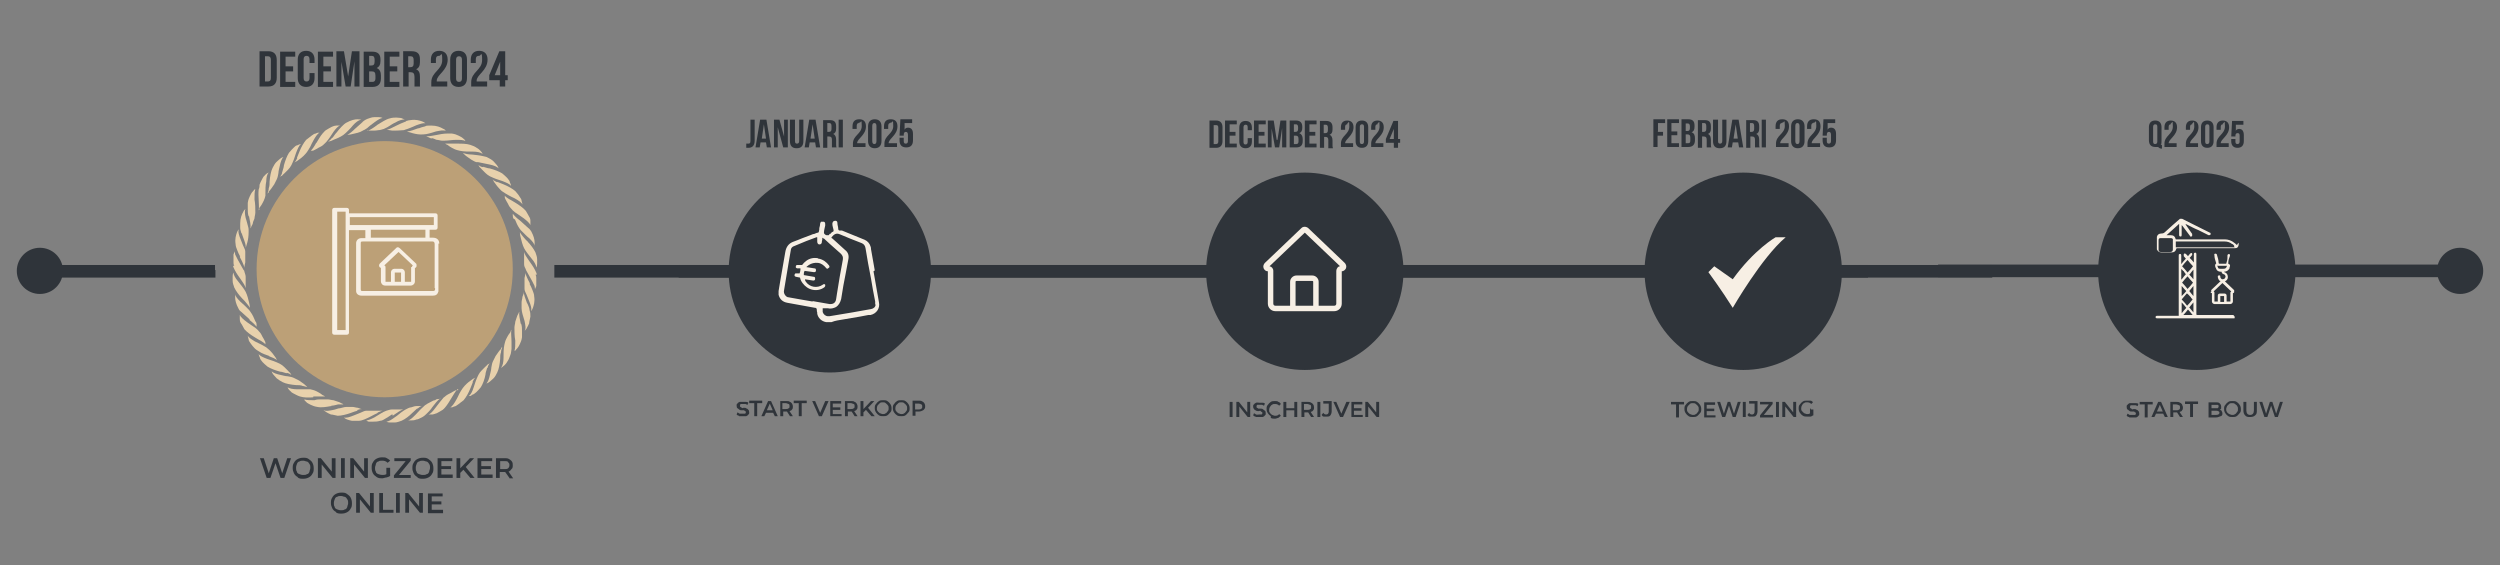 <?xml version="1.0" encoding="UTF-8"?>
<svg xmlns="http://www.w3.org/2000/svg" version="1.1" viewBox="0 0 595.3 134.6">
  <rect x="0" y="0" width="595.3" height="134.6" fill="#808080" stroke="none"/>
  <defs>
    <style>
      .cls-1 {
        fill: #e8d1ac;
      }

      .cls-2 {
        fill: #2f343a;
      }

      .cls-3 {
        fill: #f7efe4;
      }

      .cls-4 {
        fill: #bca077;
      }
    </style>
  </defs>
  <!-- Generator: Adobe Illustrator 28.7.1, SVG Export Plug-In . SVG Version: 1.2.0 Build 142)  -->
  <g>
    <g id="Laag_1">
      <path class="cls-2" d="M461.5,63v3h120.8v-3h-120.8Z"/>
      <circle class="cls-2" cx="523.1" cy="64.6" r="23.5"/>
      <g>
        <path class="cls-2" d="M511.7,30.3c0-1,.5-1.6,1.5-1.6s1.5.6,1.5,1.6v3.3c0,.4,0,.7-.2.9h.3v.9h0c-.5,0-.7-.2-.9-.4h-.7c-1,0-1.5-.6-1.5-1.6v-3.3h.1v.2ZM512.7,33.7c0,.5.2.6.5.6s.5-.2.5-.6v-3.5c0-.5-.2-.6-.5-.6s-.5.2-.5.6v3.5Z"/>
        <path class="cls-2" d="M516.9,29.6c-.3,0-.5.2-.5.6v.7h-1v-.6c0-1,.5-1.6,1.5-1.6s1.5.6,1.5,1.6c0,2-2,2.8-2,3.8s0,0,0,0h1.9v.9h-2.9v-.8c0-1.9,2-2.2,2-4.1s-.2-.7-.5-.7h0v.2Z"/>
        <path class="cls-2" d="M522,29.6c-.3,0-.5.2-.5.6v.7h-1v-.6c0-1,.5-1.6,1.5-1.6s1.5.6,1.5,1.6c0,2-2,2.8-2,3.8s0,0,0,0h1.9v.9h-2.9v-.8c0-1.9,2-2.2,2-4.1s-.2-.7-.5-.7h0v.2Z"/>
        <path class="cls-2" d="M524.1,30.3c0-1,.5-1.6,1.5-1.6s1.5.6,1.5,1.6v3.3c0,1-.5,1.6-1.5,1.6s-1.5-.6-1.5-1.6v-3.3ZM525.1,33.7c0,.5.2.6.5.6s.5-.2.5-.6v-3.5c0-.5-.2-.6-.5-.6s-.5.2-.5.6v3.5Z"/>
        <path class="cls-2" d="M529.3,29.6c-.3,0-.5.2-.5.6v.7h-1v-.6c0-1,.5-1.6,1.5-1.6s1.5.6,1.5,1.6c0,2-2,2.8-2,3.8s0,0,0,0h1.9v.9h-2.9v-.8c0-1.9,2-2.2,2-4.1s-.2-.7-.5-.7h0v.2Z"/>
        <path class="cls-2" d="M532.3,33.1v.6c0,.5.2.6.5.6s.5-.2.5-.6v-1.4c0-.5-.2-.6-.5-.6s-.5.2-.5.6v.2h-1l.2-3.7h2.7v.9h-1.8v1.5c0-.3.4-.5.8-.5.7,0,1.1.5,1.1,1.5v1.4c0,1-.5,1.6-1.5,1.6s-1.5-.6-1.5-1.6v-.5h1Z"/>
      </g>
      <g>
        <g>
          <path class="cls-2" d="M507,99.3c-.3,0-.5-.2-.6-.3l.2-.5c.1,0,.3.2.5.3h1.3c.1,0,.2-.2.2-.3s0-.2-.1-.3c0,0-.2,0-.3-.2h-.5c-.3,0-.5,0-.7-.2s-.3-.2-.4-.3c-.1,0-.2-.3-.2-.6s0-.4.2-.5c.1-.2.3-.3.5-.4h1.5c.2,0,.4,0,.6.2l-.2.5c-.2,0-.3-.2-.5-.2h-1.1c-.1,0-.2.2-.2.4s0,.2.1.3.2,0,.3.2.3,0,.5,0c.3,0,.5,0,.7.2.2,0,.3.2.4.3.1,0,.2.3.2.6s0,.4-.2.5c-.1.2-.3.3-.5.4h-1.7Z"/>
          <path class="cls-2" d="M510.7,96.3h-1.2v-.6h3.1v.6h-1.2v3.1h-.7v-3.1h0Z"/>
        </g>
        <path class="cls-2" d="M515.2,98.5h-1.8l-.4.8h-.7l1.6-3.6h.7l1.6,3.6h-.7l-.4-.8h.1ZM515,98l-.7-1.6-.7,1.6h1.4Z"/>
        <path class="cls-2" d="M519.1,99.3l-.7-1.1h-.9v1.1h-.7v-3.6h1.5c.3,0,.6,0,.8.2.2,0,.4.3.5.4,0,.2.2.4.2.7s0,.5-.2.7c0,.2-.3.3-.6.4l.8,1.2h-.7,0ZM518.9,96.5c-.2,0-.4-.2-.7-.2h-.8v1.4h.8c.3,0,.5,0,.7-.2.2,0,.2-.3.2-.5s0-.4-.2-.5Z"/>
        <path class="cls-2" d="M529,97.8c0,.2.2.3.2.6s0,.6-.4.7-.6.3-1.1.3h-1.8v-3.6h1.7c.4,0,.8,0,1,.3.2.2.3.4.3.7v.5s-.2.2-.3.3c.2,0,.4.2.5.3h-.1ZM526.6,96.2v1h1.5c0,0,.2-.2.2-.4s0-.3-.2-.4h-1.5v-.2ZM528.5,98.3c0-.3-.3-.5-.8-.5h-1.1v1h1.1c.5,0,.8-.2.8-.5Z"/>
        <path class="cls-2" d="M530.6,99.1c-.3-.2-.5-.4-.7-.7-.2-.3-.3-.6-.3-1s0-.7.3-1c.2-.3.4-.5.7-.7s.6-.2,1-.2.7,0,1,.2.5.4.7.7c.2.3.3.6.3,1s0,.7-.3,1-.4.5-.7.7-.6.2-1,.2-.7,0-1-.2ZM532.2,98.6c.2,0,.3-.3.5-.5s.2-.4.2-.7,0-.5-.2-.7c0-.2-.3-.3-.5-.5s-.4-.2-.7-.2-.5,0-.7.2-.3.3-.5.5c0,.2-.2.4-.2.7s0,.5.2.7c0,.2.3.3.5.5.2,0,.4.2.7.2s.5,0,.7-.2Z"/>
        <path class="cls-2" d="M534.6,98.9c-.3-.3-.4-.7-.4-1.2v-2h.7v2c0,.7.3,1.1.9,1.1s.9-.4.9-1.1v-2h.7v2c0,.5,0,.9-.4,1.2-.3.3-.7.4-1.2.4s-.9,0-1.2-.4Z"/>
        <path class="cls-2" d="M543.6,95.7l-1.2,3.6h-.7l-.9-2.7-.9,2.7h-.7l-1.2-3.6h.7l.9,2.8.9-2.8h.6l.9,2.8.9-2.8h.7Z"/>
      </g>
      <g>
        <path class="cls-3" d="M532.7,58.4c-.2-.2-.4-.4-.7-.6-.6-.5-1.4-.8-2.2-.8h-11.7c-.2-.7-.5-1-1.3-1h-.9c1-.9,2-1.8,3-2.7v2.7c0,.2.2.4.4.3q.2,0,.2-.3v-2.4l.2.2c.6.8,1.2,1.6,1.8,2.4,0,.2.3.2.5,0v-.5c-.2-.3-.5-.7-.7-1-.3-.4-.6-.9-.9-1.3h.2c1,.5,1.9,1,2.9,1.4.8.4,1.6.8,2.4,1.2.3,0,.5,0,.5-.3s0-.2-.2-.3c-2.2-1.1-4.4-2.2-6.6-3.3h-.5c-1.2,1-2.4,2.1-3.5,3.1-.3.3-.5.4-.9.4-.6,0-1,.3-1.1.8h0v3c.2.4.5.7,1,.7h2.6c.5,0,.9-.3,1-.8q0-.2.3-.2h13.5c.5,0,.8,0,1-.5,0-.2.2-.5,0-.8l-.3.5h0ZM516.9,60h-2.4c-.3,0-.5-.2-.5-.5v-2.3c0-.4.2-.5.5-.5h2.4c.4,0,.6.2.5.6v2.1c0,.4-.2.6-.6.6h0ZM532.1,58.9h-14v-1.4h11.6c.7,0,1.3.2,1.8.6.2,0,.3.2.5.4v.3h.1Z"/>
        <path class="cls-3" d="M532,75h-8.8c-.1,0-.2,0-.2-.2v-3.1h0v-.7h0v-4.2h0v-6.3c0-.3-.2-.4-.4-.3-.2,0-.2.2-.2.4v1.9h0c-.3-.4-.7-.8-1-1.1.2-.2.4-.4.6-.7v-.3c0-.2-.3-.2-.5,0s-.3.4-.5.6c-.2-.2-.3-.4-.5-.5-.2-.2-.3-.2-.5,0v.5c.2.2.3.4.5.6-.4.4-.7.8-1.1,1.3v-2.1c0-.3-.2-.4-.4-.3-.2,0-.2.2-.2.4v14.3h-5.1c-.2,0-.3,0-.4.2v.2c0,.2.3.2.4.2h18.2c.2,0,.3,0,.2-.3,0-.2,0-.3-.3-.3,0,0,.2-.2.2-.2ZM520.9,61.9c.4.5.8,1,1.3,1.5-.4.5-.8,1-1.3,1.5-.4-.5-.8-1-1.3-1.5.4-.5.8-1,1.3-1.5ZM520.8,69.9h0c.3.2.6.6.9.9,0,.2.3.3.4.5-.4.5-.8,1-1.3,1.5-.4-.5-.8-1-1.3-1.5.4-.5.8-.9,1.2-1.4h0ZM519.5,70.6v-2.5c.3.3.5.6.8.9,0,0,.2.2.3.3-.3.4-.7.8-1.1,1.2h0ZM520.9,68.8c-.4-.5-.8-1-1.3-1.5.4-.5.8-1,1.3-1.5.4.5.8,1,1.3,1.5-.4.5-.8,1-1.3,1.5ZM519.5,64.1c.2.2.3.4.5.5h0c.2.3.3.5.5.7-.3.3-.6.7-.9,1.1l-.2.2v-2.5h.1ZM519.5,72c.4.4.7.8,1.1,1.3-.4.4-.7.8-1.1,1.3v-2.5h0ZM519.9,75c.4-.4.7-.8,1.1-1.3.4.4.7.8,1.1,1.3h-2.2,0ZM522.3,74.4c-.3-.4-.7-.8-1-1.2.3-.4.7-.8,1-1.2,0,0,0,2.4,0,2.4ZM522.3,70.5c-.3-.4-.7-.8-1-1.2.3-.4.7-.8,1-1.2,0,0,0,2.4,0,2.4ZM522.3,66.5h0c-.3-.4-.7-.8-1-1.1.2-.2.4-.4.5-.6.2-.2.3-.4.5-.6,0,0,0,2.3,0,2.3Z"/>
        <path class="cls-3" d="M526.4,69.6s0,.2.3.2v2c0,.3.3.6.6.6h3.8c.3,0,.6-.3.6-.6v-2s.2,0,.3-.2v-.5l-2.2-2.1h0c.4-.2.7-.5.7-1s-.2-.9-.6-1.1c0,0-.2,0-.3-.2h0c.6,0,1-.3,1.3-.8v-.2c.2-.5.2-.7-.3-.9v-.2c0-.6.2-1.2.4-1.7,0-.2,0-.4-.2-.4s-.3,0-.4.3v.7c0,.4-.2.9-.3,1.3h-1.6s-.2,0-.2-.2c0-.6-.2-1.3-.4-1.9,0-.2-.2-.3-.4-.3s-.3.2-.2.4c0,.6.2,1.2.4,1.8v.2c-.2,0-.3.4-.2.7,0,.2.2.3.2.5.2.5.6.7,1.1.7h.2c0,.3.2.5.5.6,0,0,.2,0,.3.2.2.2.2.5,0,.7,0,.2-.4.3-.6.3s-.4-.2-.5-.5v-.2c0-.2-.2-.3-.3-.2-.2,0-.3,0-.3.3s.2.8.5,1h.2l-2.2,2.1s-.2.3,0,.5h-.2ZM528.7,64c-.3,0-.5,0-.6-.4,0,0,0-.2-.2-.3h2.4c-.2.6-.4.7-.9.7h-.8,0ZM529.6,70.5v1.4h-.9v-1.4h.9ZM529.6,69.9h-1c-.3,0-.5.2-.5.5v1.4h-.8v-2.1s0-.3-.2-.3l2.1-2,2.1,2-.2.2h0v2.2h-.9v-1.4c0-.3-.2-.5-.5-.5h0Z"/>
      </g>
      <path class="cls-2" d="M51.2,64.3v-1.2H9.5v3h41.8v-1.8h0Z"/>
      <path class="cls-2" d="M161.6,63.1v3h312.8v-3H161.6Z"/>
      <path class="cls-2" d="M132,63.1v3h312.8v-3H132Z"/>
      <g>
        <path class="cls-1" d="M79.1,32.8c-.3.4-.6.7-1,.9,0,0,.6,0,1.3-.4.7-.3,1.6-.6,2.4-1.2.4-.3.7-.6,1.1-1s.8-.8,1.1-1.2c.7-.8,1.4-1.3,2-1.4,0,0-.3-.1-.9-.1s-1.5.2-2.6.8c-.4.2-.8.6-1.2,1-.4.4-.8.9-1.1,1.3-.4.4-.7.9-1,1.3,0,0,0,0-.1,0Z"/>
        <path class="cls-1" d="M70.8,37.6c-.2.5-.4.8-.7,1.1l.3-.2c.2,0,.5-.3.8-.5s.7-.5,1-.8.7-.7.9-1c.3-.4.5-.8.8-1.3.2-.5.5-1,.7-1.4.5-.9,1-1.7,1.5-1.9h-.2c-.2,0-.4,0-.7.2-.3,0-.6.2-1,.5-.4.3-.8.6-1.3,1-.6.7-1.2,1.8-1.6,2.8-.2.5-.4,1-.6,1.5h0Z"/>
        <path class="cls-1" d="M75.3,34c-.4.8-.9,1.5-1.3,1.9h.4c.2,0,.5-.2.9-.4.3-.2.7-.4,1.1-.6.4-.2.7-.5,1-.8,0,0,.2-.2.3-.3.6-.7,1.2-1.6,1.7-2.4.6-.8,1.1-1.4,1.6-1.5h-.9c-.3,0-.7.1-1.1.3-.4.2-.9.5-1.4.8-.3.2-.5.5-.8.8l-.6.8.6-.8c-.6.7-1,1.5-1.5,2.3h0Z"/>
        <path class="cls-1" d="M64,45.6c.2-.2.4-.4.6-.7s.5-.7.7-1c.2-.4.4-.8.6-1.2s.3-.9.4-1.5c0-.5.2-1.1.3-1.6.2-1,.5-1.9.9-2.2,0,0-.3,0-.8.4-.2.2-.5.4-.9.8-.3.3-.6.8-.9,1.4-.4.8-.6,2-.7,3.2,0,.6,0,1.1-.2,1.6,0,.5-.2.9-.3,1.3l.3-.3s0-.2,0-.2Z"/>
        <path class="cls-1" d="M57.6,55.5c0,.4.3.9.4,1.3.3.8.6,1.6.5,2.2,0,0,.2-.5.4-1.3.2-.7.3-1.6.3-2.5v-.5c0-.5-.2-.9-.3-1.4s-.3-1-.4-1.4c-.2-.9-.3-1.8,0-2.2l-.2.2s-.3.3-.4.6c-.3.5-.7,1.4-.7,2.7s0,.7,0,1.1.2.9.3,1.3h.1Z"/>
        <path class="cls-1" d="M86.6,28.9c-.7.5-1.4,1.2-2.1,1.8-.6.6-1.2,1.1-1.8,1.4,0,0,.6,0,1.3-.2.8-.2,1.6-.3,2.4-.8,0,0,.3-.2.4-.2.4-.2.8-.5,1.2-.9.4-.3.8-.6,1.2-.9.8-.6,1.5-1,1.9-1,0,0-.3-.2-.9-.2h-1.1c-.5,0-1,.2-1.6.4-.3.1-.6.3-.9.5l-.6.5s.6-.4.6-.4Z"/>
        <path class="cls-1" d="M57.1,61.2c.3.5.5,1,.7,1.4.2.5.4.9.4,1.2,0,0,0-.6.2-1.3v-2.6c0-.5-.3-.9-.5-1.4s-.4-1-.6-1.5c-.4-1-.7-1.9-.4-2.4,0,0-.3.2-.5.8s-.5,1.5-.3,2.7c0,.5.2,1,.4,1.5s.4,1,.7,1.5h-.1Z"/>
        <path class="cls-1" d="M61.7,49.7c0-.2.3-.5.5-.8s.4-.7.6-1.1c.2-.4.3-.8.4-1.2v-.5c0-.9,0-2,.2-2.9,0-.9.2-1.8.6-2.1,0,0-.3,0-.8.5s-.5.5-.7.9-.5.9-.7,1.5c0,.3,0,.7-.2,1.1-.2,1.7.2,3.8,0,5l.2-.3h0Z"/>
        <path class="cls-1" d="M59.3,51.5c.2,1.1.5,2.2.3,2.9l.2-.3c0-.2.3-.5.4-.9,0-.4.3-.8.4-1.2,0-.4.2-.9.2-1.4,0-.9,0-2.1-.2-3.1,0-1,0-2,.2-2.4h-.2s-.3.4-.5.6-.4.6-.6,1c-.2.4-.4.9-.5,1.6v1.5c0,.5,0,1.1.2,1.7h0Z"/>
        <path class="cls-1" d="M124.6,51.9c.8.6,1.5,1.2,1.7,1.7v-.9c0-.3,0-.7-.3-1.1-.2-.4-.5-.9-.8-1.4-.6-.7-1.6-1.4-2.6-2s-1-.6-1.4-.8c-.4-.3-.8-.5-1-.8v.4c0,.2.2.5.4.9.2.3.4.7.6,1.1.2.4.6.7.9,1.1.3.3.7.6,1.2.9.4.3.9.6,1.3.9h0Z"/>
        <path class="cls-1" d="M87.4,31.1h1.4c.4,0,.8,0,1.3-.1.4,0,.9-.2,1.3-.3.4-.2.9-.4,1.3-.7.5-.3.9-.6,1.4-.8.5-.3.9-.5,1.3-.6s.7-.2,1-.1c0,0-.3-.2-.9-.4-.3,0-.7-.1-1.1-.1s-1,0-1.6.2c-.9.2-1.9.9-2.9,1.5-.9.7-1.8,1.3-2.5,1.5h0Z"/>
        <path class="cls-1" d="M122.6,52.2c.3.7.6,1.5,1.1,2.2,0,0,.2.3.3.4.3.3.7.7,1,1,.4.4.7.7,1.1,1,.7.7,1.2,1.3,1.2,1.8v-.9c0-.6-.2-1.5-.8-2.6-.2-.3-.4-.6-.7-.8-.6-.6-1.4-1.2-2-1.8-.7-.5-1.3-1.1-1.7-1.6v.4c0,.2,0,.6.3.9h.2Z"/>
        <path class="cls-1" d="M64,84.8c.8.3,1.6.6,2,1l-.2-.3c0-.2-.3-.5-.5-.8s-.5-.7-.8-1-.6-.6-1-.9c0,0-.2-.2-.3-.2h0c-.8-.5-1.7-.9-2.5-1.3-.8-.5-1.5-.9-1.7-1.4,0,0,0,.3.2.9,0,.3.2.6.5,1s.5.7,1,1.2c.2.2.6.5,1,.7.7.5,1.7.8,2.5,1.1h-.2,0Z"/>
        <path class="cls-1" d="M99.7,30.5c-1.1.4-2.1.8-2.8.8,0,0,.5.2,1.3.4.7.2,1.7.4,2.6.3.9,0,2-.4,3-.7,1-.2,1.9-.4,2.4-.1l-.2-.2c0-.1-.3-.3-.6-.4-.5-.3-1.4-.7-2.7-.7s-1,0-1.5.2c-.5.1-1.1.3-1.6.5h0Z"/>
        <path class="cls-1" d="M96.7,28.9c-.8.3-1.7.7-2.5,1.1s-1.5.8-2.1.9c0,0,.6.1,1.3.2.8,0,1.7,0,2.6-.1,0,0,.3,0,.4-.1.4-.1.9-.3,1.4-.5s.9-.4,1.4-.6c.9-.3,1.7-.6,2.1-.4l-.2-.2s-.3-.2-.6-.3c-.6-.2-1.5-.5-2.7-.3-.3,0-.7.1-1,.2l-.7.3.7-.3h-.1Z"/>
        <path class="cls-1" d="M115.1,39.8c-.5,0-.9-.3-1.2-.5l.2.3c0,.2.4.4.6.7.3.3.6.6.9.9.3.3.7.6,1.1.8s.9.4,1.4.6c.5.2,1,.3,1.5.5,1,.4,1.8.7,2.1,1.2,0,0,0-.3-.3-.9,0-.3-.3-.6-.6-1-.3-.3-.7-.7-1.2-1.1-.8-.5-1.9-.9-3-1.2-.5,0-1.1-.3-1.6-.4h0Z"/>
        <path class="cls-1" d="M110.2,36.4l.3.3c.2.2.4.4.7.6.3.2.7.5,1,.7.4.2.8.5,1.2.6h.4c.9.2,1.9.4,2.9.6.9.2,1.7.5,2,.9,0,0,0-.3-.4-.8-.2-.2-.4-.5-.8-.9-.3-.3-.8-.6-1.4-.9-.3-.2-.7-.2-1-.3-.8-.2-1.8-.3-2.7-.4-.9,0-1.7-.2-2.2-.4h0Z"/>
        <path class="cls-1" d="M102.8,32.9c.4,0,.8.3,1.2.4.4,0,.9.2,1.3.2h.4c.9,0,2-.2,2.9-.2s1.8,0,2.2.3c0,0,0-.3-.6-.7-.2-.2-.6-.4-1-.6-.4-.2-.9-.4-1.6-.5h-1.1c-1.8,0-3.8.8-5,.6,0,0,.5.3,1.2.6h0Z"/>
        <path class="cls-1" d="M108.9,34.2h-2.9l.3.2c.2,0,.5.3.8.5s.7.4,1.1.6c.4.2.9.3,1.3.4.9.2,2.1.2,3.1.2s2,.2,2.3.6c0,0,0-.3-.5-.8-.2-.2-.5-.5-.9-.7-.4-.3-.9-.5-1.5-.7-.9-.3-2.1-.3-3.2-.3h0Z"/>
        <path class="cls-1" d="M55.5,63.3c0,.3.3.7.4,1,.8,1.6,2.3,3.1,2.6,4.3v-2.7c0-.4-.2-.8-.3-1.2,0,0,0-.3-.2-.4-.4-.8-1-1.7-1.4-2.5-.2-.4-.4-.8-.6-1.2,0-.4-.2-.7,0-.9,0,0-.2.3-.4.9v1.8c0,.3,0,.6.2.9h-.3Z"/>
        <path class="cls-1" d="M124,77.1c-.2-1.1-.5-2.2-.3-2.9l-.2.3c0,.2-.3.5-.4.9s-.3.8-.4,1.2c0,.4-.2.9-.2,1.4,0,.9,0,2.1.2,3.1,0,1,0,2-.2,2.4h.2s.3-.4.5-.6.4-.6.6-1,.4-.9.5-1.6v-1.5c0-.5,0-1.1-.2-1.7h0Z"/>
        <path class="cls-1" d="M112.5,91c.2-.5.4-.8.7-1.1l-.3.2c-.2,0-.5.3-.8.5s-.7.5-1,.8-.7.7-.9,1c-.3.4-.5.8-.8,1.3-.2.5-.5,1-.7,1.4-.5.9-1,1.7-1.5,1.9h.2c.2,0,.4,0,.7-.2.3,0,.6-.2,1-.5s.8-.6,1.3-1c.6-.7,1.2-1.8,1.6-2.8.2-.5.4-1,.6-1.5h0Z"/>
        <path class="cls-1" d="M125.7,57.6c-.4-.4-.8-.8-1.1-1.2-.3-.4-.6-.7-.8-1.1,0,0,0,.6.2,1.3.2.8.4,1.7.8,2.5s1.2,1.7,1.8,2.5c.7.8,1.1,1.6,1.1,2.1,0,0,.2-.3.2-.9v-1.1c0-.5-.2-1-.4-1.6-.2-.4-.5-.9-.8-1.3-.3-.4-.7-.9-1.1-1.3h.1Z"/>
        <path class="cls-1" d="M127.8,65.3c0-.3-.3-.7-.4-1-.8-1.6-2.3-3.1-2.6-4.3v2.7c0,.4,0,.7.3,1.2,0,.1.2.4.2.5.4.8,1,1.7,1.4,2.5.2.4.4.8.6,1.2,0,.4.2.7,0,.9,0,0,.2-.3.4-.9v-1.8c0-.3,0-.6-.2-.9h.3Z"/>
        <path class="cls-1" d="M126.2,67.5c-.3-.5-.5-1-.7-1.4-.2-.5-.4-.9-.4-1.2,0,0,0,.6-.2,1.3v2.6c0,.5.3.9.5,1.4s.4,1,.6,1.5c.4,1,.7,1.9.4,2.4,0,0,.3-.2.5-.8.2-.6.5-1.5.3-2.7,0-.5-.2-1-.4-1.5-.2-.5-.4-1-.7-1.5h0Z"/>
        <path class="cls-1" d="M119.3,83.1c-.2.2-.4.4-.6.7-.2.3-.5.7-.7,1-.2.4-.4.8-.6,1.2-.2.4-.3.9-.4,1.5,0,.5-.2,1.1-.3,1.6-.2,1-.5,1.9-.9,2.2,0,0,.3,0,.8-.4.2-.2.5-.4.9-.8s.6-.8.9-1.4c.4-.8.6-2,.7-3.2,0-.6,0-1.1.2-1.6,0-.5.2-.9.3-1.3l-.3.3v.2h0Z"/>
        <path class="cls-1" d="M59.4,76.2c.7.5,1.3,1.1,1.7,1.6v-.4c0-.2,0-.6-.3-.9-.3-.7-.6-1.5-1.2-2.3,0,0-.2-.3-.3-.4-.3-.3-.7-.7-1-1-.4-.3-.7-.7-1.1-1-.7-.7-1.2-1.3-1.2-1.8v.9c0,.6.2,1.5.8,2.6.2.4.4.6.7.8.6.6,1.4,1.2,2,1.8h-.1Z"/>
        <path class="cls-1" d="M62.2,81.2c.4.3.8.5,1,.8v-.4c0-.2-.2-.5-.4-.9-.2-.3-.4-.7-.6-1.1-.2-.4-.6-.7-.9-1.1-.3-.3-.7-.6-1.2-.9-.4-.3-.9-.6-1.3-.9-.8-.6-1.5-1.2-1.7-1.7v.9c0,.3,0,.7.3,1.1s.5.9.8,1.4c.6.7,1.6,1.4,2.6,2,.5.3,1,.6,1.4.8h0,0Z"/>
        <path class="cls-1" d="M57.6,71c.4.4.8.8,1.1,1.2.3.4.6.7.8,1.1,0,0,0-.6-.2-1.3-.2-.8-.4-1.7-.8-2.5-.4-.8-1.2-1.7-1.8-2.5-.7-.8-1.1-1.6-1.1-2.1,0,0-.2.3-.2.9v1.1c0,.5.2,1,.4,1.6.2.4.5.9.8,1.3s.7.9,1.1,1.3h0Z"/>
        <path class="cls-1" d="M68.2,88.8c.5,0,.9.3,1.2.5l-.2-.3c0-.2-.4-.4-.6-.7l-.9-.9c-.3-.3-.7-.6-1.1-.8-.4-.2-.9-.4-1.4-.6s-1-.3-1.5-.5c-1-.4-1.8-.7-2.1-1.2,0,0,0,.3.3.9,0,.3.3.6.6,1,.3.3.7.7,1.2,1.1.8.5,1.9.9,3,1.2.5,0,1.1.3,1.6.4h0Z"/>
        <path class="cls-1" d="M67.2,40.9c0,.5-.3.9-.5,1.2l.3-.2c.2,0,.4-.4.7-.6.3-.3.6-.6.9-.9.3-.3.6-.7.8-1.1.2-.4.4-.9.6-1.4s.3-1,.5-1.5c.4-1,.7-1.8,1.2-2.1,0,0-.3,0-.9.3-.3,0-.6.3-.9.6s-.7.7-1.1,1.2c-.5.8-.9,1.9-1.2,3,0,.5-.3,1.1-.4,1.6h0Z"/>
        <path class="cls-1" d="M121.6,78.9c0,.2-.3.5-.5.8s-.4.7-.6,1.1-.3.9-.4,1.3c-.2.9-.2,2.1-.2,3.1s-.2,2-.6,2.3h.2s.3-.3.6-.5c.2-.2.5-.5.7-.9.3-.4.5-.9.7-1.5.2-.4.2-1,.3-1.5v-1.7c0-1.1-.2-2.2,0-2.9l-.2.3h0Z"/>
        <path class="cls-1" d="M125.5,72.2c-.4-1.1-.8-2.1-.8-2.8v.4c0,.2-.2.5-.3.9,0,.4-.2.8-.2,1.3v1.4c0,.9.4,2,.7,3,.2,1,.4,1.9,0,2.4l.2-.2s.3-.3.4-.6c.2-.3.3-.6.5-1,0-.4.2-1,.3-1.6,0-.5,0-1-.2-1.5,0-.5-.3-1.1-.5-1.6h0Z"/>
        <path class="cls-1" d="M116.1,87.7c0-.5.3-.9.5-1.2l-.3.2c-.2,0-.4.4-.7.6l-.9.9c-.3.3-.6.7-.8,1.1-.2.4-.4.9-.6,1.4s-.3,1-.5,1.5c-.3,1-.7,1.8-1.2,2.1h.2c.2,0,.4,0,.6-.3.3,0,.6-.3,1-.6.3-.3.7-.7,1.1-1.2.5-.8.9-1.9,1.1-3,0-.5.3-1.1.4-1.6h.1Z"/>
        <path class="cls-1" d="M71.9,91.9c.5,0,.9.2,1.3.3l-.3-.3c-.2-.2-.4-.4-.7-.6-.3-.2-.7-.5-1-.7-.4-.2-.8-.4-1.2-.6-.4-.2-.9-.3-1.5-.4-.5,0-1.1-.2-1.6-.3-1-.2-1.9-.5-2.2-.9,0,0,0,.3.4.8.2.2.4.5.8.9.4.3.8.6,1.4.9.8.4,2,.6,3.2.7.6,0,1.1,0,1.6.2h-.2Z"/>
        <path class="cls-1" d="M74.5,94.4h2.9l-.3-.2c-.2,0-.5-.3-.8-.5s-.7-.4-1.1-.6-.9-.3-1.3-.4h-3.1c-1,0-2-.2-2.3-.5,0,0,0,.3.5.8s.5.5.9.7.9.5,1.5.7c.9.3,2.1.3,3.2.2v-.2h0Z"/>
        <path class="cls-1" d="M78.9,96.6c.6,0,1.1-.2,1.6-.3h1.3l-.3-.2c-.2,0-.5-.3-.9-.4s-.8-.3-1.2-.4c-.4,0-.9-.2-1.4-.2h-1.5c-.5,0-1.1,0-1.6.2-1,0-2,0-2.4-.2h0v.2l.5.5c.2.2.6.4,1,.6s.9.4,1.6.5c.9.2,2.1,0,3.2-.2h.1Z"/>
        <path class="cls-1" d="M90,98.2c.5-.2.9-.4,1.2-.4h-4c-.4,0-.9.3-1.4.5s-1,.4-1.5.6c-1,.4-1.9.7-2.4.5,0,0,.2.3.8.5s.6.2,1.1.3h1.6c.9,0,2-.6,3-1.1.5-.3,1-.5,1.4-.7l.2-.2h0Z"/>
        <path class="cls-1" d="M93.5,99c.9-.6,1.8-1.3,2.5-1.5h-2.7c-.4,0-.9.2-1.3.3-.9.3-1.8,1-2.7,1.5-.9.5-1.8.9-2.3.8h.2s.4.3.6.3h1.1c.4,0,1,0,1.6-.2.5,0,.9-.3,1.4-.6.5-.3,1-.6,1.4-.9h.2v.3Z"/>
        <path class="cls-1" d="M85.2,97.6c.5-.2.9-.2,1.3-.2h-.4c-.2,0-.5-.2-.9-.3-.4,0-.8-.2-1.3-.2h-1.4c-.5,0-1,.2-1.5.3-.5,0-1,.3-1.6.4-1,.2-1.9.4-2.4,0h0l.2.2s.3.2.6.4c.3.2.6.3,1,.5.4,0,1,.2,1.6.3.9,0,2.1-.3,3.2-.7.5-.2,1.1-.4,1.5-.5v-.2h.1Z"/>
        <path class="cls-1" d="M109.1,92.9h-.4c-.2,0-.5.2-.9.4-.3.2-.7.4-1.1.6s-.7.5-1.1.8c-.6.7-1.3,1.6-1.9,2.4s-1.2,1.5-1.7,1.6h.9c.3,0,.7-.2,1.1-.3.4-.2.9-.5,1.4-.8.4-.3.7-.7,1-1.1s.6-.9.9-1.4c.6-.9,1.1-1.9,1.6-2.4h.2v.2Z"/>
        <path class="cls-1" d="M99.3,97.4c.4-.3.7-.6,1.1-.7h-1.3c-.4,0-.8.2-1.2.3-.4,0-.9.3-1.3.5s-.8.5-1.2.8c-.4.3-.8.7-1.3,1-.8.6-1.6,1.1-2.1,1.1,0,0,.3.2.9.2h1.1c.5,0,1-.2,1.6-.4.9-.4,1.8-1.1,2.6-1.9.4-.4.8-.7,1.2-1.1h0v.2Z"/>
        <path class="cls-1" d="M104.9,95h-.4c-.2,0-.6,0-.9.3-.4,0-.8.3-1.2.5-.4.2-.8.4-1.2.7-.7.6-1.5,1.4-2.2,2.2-.7.7-1.4,1.4-1.9,1.4h.9c.3,0,.7,0,1.1-.2.4,0,.9-.3,1.5-.6.4-.2.8-.6,1.2-1,.4-.4.8-.8,1.1-1.3.7-.9,1.3-1.7,1.9-2.1h0Z"/>
        <path class="cls-1" d="M118.4,43.4c-.5-.2-.8-.4-1.1-.7l.2.3c0,.2.3.5.5.8s.5.7.8,1,.6.7,1,.9c.4.3.8.5,1.3.8s1,.5,1.4.7c.9.5,1.7,1,1.9,1.5,0,0,0-.3-.2-.9,0-.3-.2-.6-.5-1-.2-.4-.6-.8-1-1.3-.7-.6-1.8-1.2-2.8-1.6-.5-.2-1-.4-1.5-.6h0Z"/>
      </g>
      <circle class="cls-4" cx="91.6" cy="64.1" r="30.5"/>
      <circle class="cls-2" cx="197.6" cy="64.6" r="24.1"/>
      <circle class="cls-2" cx="310.7" cy="64.6" r="23.5"/>
      <g>
        <path class="cls-3" d="M104.6,58c0-.9-.6-1.4-1.5-1.4h-.8v-1.9h1.4c.3,0,.5-.2.5-.5v-2.9c0-.3-.2-.5-.5-.5h-20.6v-.8c0-.3-.2-.5-.5-.5h-3c-.3,0-.5.2-.5.5v29.2c0,.3.2.5.5.5h3c.3,0,.5-.2.5-.5v-24.4h3.9v1.9h-.9c-.7,0-1.2.4-1.3,1.1v11.5c0,.7.6,1.1,1.3,1.1h17c.7,0,1.1-.3,1.3-1v-11.4s.2,0,.2,0ZM82.3,78.6h-2v-28.2h2v28.2ZM83.3,53.6v-1.9h20v1.9h-20ZM101.3,54.7v1.9h-13v-1.9h13ZM103.6,68.6v.3q0,.4-.5.4h-16.7c-.3,0-.5,0-.5-.4v-10.9c0-.4,0-.5.5-.5h16.6c.3,0,.5.2.5.6v10.5h.1Z"/>
        <path class="cls-3" d="M95.2,59.1c-.3-.3-.7-.3-.9,0l-3.8,3.6c-.2.2-.3.5-.2.7,0,.2.2.3.4.4v3.2c0,.5.4,1,1,1h6.1c.5,0,1-.4,1-1v-3.2c.2,0,.3-.2.4-.4,0-.3,0-.6-.2-.7l-3.8-3.6ZM95.5,64.9v2.2h-1.5v-2.2h1.5ZM97.9,63.5h0v3.6h-1.5v-2.3c0-.4-.4-.8-.8-.8h-1.7c-.4,0-.8.4-.8.8v2.3h-1.3v-3.4c0-.2,0-.4-.3-.5l3.4-3.2,3.4,3.2s-.2.2-.2.4h-.2Z"/>
      </g>
      <path class="cls-3" d="M320.2,62.6l-8.7-8.3c-.5-.4-1.2-.4-1.6,0l-8.7,8.3c-.3.3-.5.8-.3,1.3.2.4.5.7,1,.7v7.7c0,1,.8,1.8,1.8,1.8h14c1,0,1.8-.8,1.8-1.8v-7.7c.4,0,.8-.3,1-.7.2-.5,0-1-.3-1.3h0ZM308.5,72.8v-5.7s0-.2.2-.2h3.8s.2,0,.2.2v5.7h-4.2ZM318.2,72.3c0,.3-.2.5-.5.5h-3.7v-5.7c0-.8-.7-1.5-1.5-1.5h-3.8c-.8,0-1.5.7-1.5,1.5v5.7h-3.5c-.3,0-.5-.2-.5-.5v-7.8c0-.6-.4-1-.9-1.1l8.4-8,8.4,8c-.5,0-.9.6-.9,1.1h0v7.8Z"/>
      <circle class="cls-2" cx="9.5" cy="64.5" r="5.5"/>
      <g>
        <path class="cls-2" d="M69.3,109.1l-1.6,4.7h-.9l-1.2-3.5-1.2,3.5h-.9l-1.6-4.7h.9l1.2,3.6,1.2-3.6h.8l1.2,3.6,1.2-3.6h.9Z"/>
        <path class="cls-2" d="M70.9,113.6c-.4-.2-.7-.5-.9-.9-.2-.4-.3-.8-.3-1.2s0-.9.3-1.3c.2-.4.5-.7.9-.9s.8-.3,1.3-.3.9,0,1.3.3.7.5.9.9c.2.4.3.8.3,1.3s0,.9-.3,1.3c-.2.4-.5.7-.9.9s-.8.3-1.3.3-.9,0-1.3-.3h0ZM73.1,112.9c.3,0,.5-.3.6-.6,0-.3.2-.5.2-.9s0-.6-.2-.9-.3-.5-.6-.6c-.3,0-.5-.2-.9-.2s-.6,0-.9.2c-.3,0-.5.3-.6.6s-.2.5-.2.9,0,.6.2.9c0,.3.3.5.6.6s.5.2.9.2.6,0,.9-.2Z"/>
        <path class="cls-2" d="M79.9,109.1v4.7h-.7l-2.6-3.2v3.2h-.9v-4.7h.7l2.6,3.2v-3.2h.9Z"/>
        <path class="cls-2" d="M81.2,109.1h.9v4.7h-.9v-4.7Z"/>
        <path class="cls-2" d="M87.6,109.1v4.7h-.7l-2.6-3.2v3.2h-.9v-4.7h.7l2.6,3.2v-3.2h.9Z"/>
        <path class="cls-2" d="M92.1,111.4h.8v1.9c-.2.2-.5.3-.9.4-.3,0-.7.2-1,.2s-.9,0-1.3-.3-.7-.5-.9-.9c-.2-.4-.3-.8-.3-1.3s0-.9.3-1.3c.2-.4.5-.7.9-.9s.8-.3,1.3-.3.8,0,1.1.2.6.3.8.6l-.6.5c-.4-.4-.8-.5-1.3-.5s-.6,0-.9.2c-.3,0-.5.3-.6.6,0,.3-.2.5-.2.9s0,.6.2.9c0,.3.3.5.6.6s.6.2.9.2.7,0,1-.2v-1.5h0Z"/>
        <path class="cls-2" d="M97.8,113.1v.7h-4v-.6l2.8-3.4h-2.7v-.7h3.9v.6l-2.8,3.4h2.9-.1Z"/>
        <path class="cls-2" d="M99.4,113.6c-.4-.2-.7-.5-.9-.9-.2-.4-.3-.8-.3-1.2s0-.9.3-1.3c.2-.4.5-.7.9-.9s.8-.3,1.3-.3.9,0,1.3.3.7.5.9.9c.2.4.3.8.3,1.3s0,.9-.3,1.3c-.2.4-.5.7-.9.9s-.8.3-1.3.3-.9,0-1.3-.3h0ZM101.6,112.9c.3,0,.5-.3.6-.6,0-.3.2-.5.2-.9s0-.6-.2-.9-.3-.5-.6-.6c-.3,0-.5-.2-.9-.2s-.6,0-.9.2c-.3,0-.5.3-.6.6s-.2.5-.2.9,0,.6.2.9c0,.3.3.5.6.6s.5.2.9.2.6,0,.9-.2Z"/>
        <path class="cls-2" d="M107.8,113.1v.7h-3.6v-4.7h3.5v.7h-2.6v1.2h2.3v.7h-2.3v1.3h2.7Z"/>
        <path class="cls-2" d="M110.4,111.8l-.8.8v1.2h-.9v-4.7h.9v2.4l2.3-2.4h1l-2,2.1,2.1,2.6h-1l-1.7-2h0Z"/>
        <path class="cls-2" d="M117.3,113.1v.7h-3.6v-4.7h3.5v.7h-2.6v1.2h2.3v.7h-2.3v1.3h2.7Z"/>
        <path class="cls-2" d="M121.3,113.8l-1-1.4h-1.3v1.4h-.9v-4.7h2c.4,0,.8,0,1.1.2s.5.3.7.6c.2.3.2.6.2.9s0,.7-.3.9c-.2.3-.4.5-.7.6l1.1,1.6h-.9,0ZM121,110c-.2-.2-.5-.2-.9-.2h-1v1.9h1c.4,0,.7,0,.9-.2.2-.2.3-.4.3-.7s0-.5-.3-.7h0Z"/>
        <path class="cls-2" d="M80,121.9c-.4-.2-.7-.5-.9-.9-.2-.4-.3-.8-.3-1.2s0-.9.3-1.3c.2-.4.5-.7.9-.9s.8-.3,1.3-.3.9,0,1.3.3.7.5.9.9c.2.4.3.8.3,1.3s0,.9-.3,1.3c-.2.4-.5.7-.9.9s-.8.3-1.3.3-.9,0-1.3-.3h0ZM82.1,121.3c.3,0,.5-.3.6-.6,0-.3.2-.5.2-.9s0-.6-.2-.9-.3-.5-.6-.6c-.3,0-.5-.2-.9-.2s-.6,0-.9.2c-.3,0-.5.3-.6.6s-.2.5-.2.9,0,.6.2.9c0,.3.3.5.6.6s.5.2.9.2.6,0,.9-.2Z"/>
        <path class="cls-2" d="M89,117.4v4.7h-.7l-2.6-3.2v3.2h-.9v-4.7h.7l2.6,3.2v-3.2h.9Z"/>
        <path class="cls-2" d="M90.3,117.4h.9v4h2.5v.7h-3.4v-4.7Z"/>
        <path class="cls-2" d="M94.3,117.4h.9v4.7h-.9v-4.7Z"/>
        <path class="cls-2" d="M100.7,117.4v4.7h-.7l-2.6-3.2v3.2h-.9v-4.7h.7l2.6,3.2v-3.2h.9Z"/>
        <path class="cls-2" d="M105.5,121.5v.7h-3.6v-4.7h3.5v.7h-2.6v1.2h2.3v.7h-2.3v1.3h2.7Z"/>
      </g>
      <g>
        <path class="cls-2" d="M176,99c-.3,0-.5-.2-.6-.3l.2-.5c.1,0,.3.2.5.3h1.3c.1,0,.2-.2.2-.3s0-.2-.1-.3c0,0-.2,0-.3-.2h-.5c-.3,0-.5,0-.7-.2s-.3-.2-.4-.3c-.1,0-.2-.3-.2-.6s0-.4.2-.5c.1-.2.3-.3.5-.4h1.5c.2,0,.4,0,.6.2l-.2.5c-.2,0-.3-.2-.5-.2h-1.1c-.1,0-.2.2-.2.4s0,.2.1.3.2,0,.3.2.3,0,.5,0c.3,0,.5,0,.7.2.2,0,.3.2.4.3.1,0,.2.3.2.6s0,.4-.2.5c-.1.2-.3.3-.5.4h-1.7Z"/>
        <path class="cls-2" d="M179.6,96h-1.2v-.6h3.1v.6h-1.2v3.1h-.7v-3.1h0Z"/>
        <path class="cls-2" d="M184.2,98.3h-1.8l-.4.8h-.7l1.6-3.6h.7l1.6,3.6h-.7l-.4-.8h0ZM184,97.7l-.7-1.6-.7,1.6h1.4Z"/>
        <path class="cls-2" d="M188.1,99.1l-.7-1.1h-.9v1.1h-.7v-3.6h1.5c.3,0,.6,0,.8.2.2,0,.4.3.5.4.1.2.2.4.2.7s0,.5-.2.7c-.1.2-.3.3-.6.4l.8,1.2h-.7ZM187.8,96.2c-.2,0-.4-.2-.7-.2h-.8v1.4h.8c.3,0,.5,0,.7-.2.2,0,.2-.3.2-.5s0-.4-.2-.5Z"/>
        <path class="cls-2" d="M190.2,96h-1.2v-.6h3.1v.6h-1.2v3.1h-.7v-3.1h0Z"/>
        <path class="cls-2" d="M197.3,95.5l-1.6,3.6h-.7l-1.6-3.6h.7l1.2,2.8,1.2-2.8h.8Z"/>
        <path class="cls-2" d="M200.4,98.5v.6h-2.7v-3.6h2.6v.6h-2v.9h1.8v.6h-1.8v1h2.1,0Z"/>
        <path class="cls-2" d="M203.5,99.1l-.7-1.1h-.9v1.1h-.7v-3.6h1.5c.3,0,.6,0,.8.2.2,0,.4.3.5.4.1.2.2.4.2.7s0,.5-.2.7c-.1.2-.3.3-.6.4l.8,1.2h-.7ZM203.3,96.2c-.2,0-.4-.2-.7-.2h-.8v1.4h.8c.3,0,.5,0,.7-.2.2,0,.2-.3.2-.5s0-.4-.2-.5Z"/>
        <path class="cls-2" d="M206.2,97.6l-.6.6v.9h-.7v-3.6h.7v1.9l1.8-1.9h.8l-1.5,1.6,1.6,2h-.8l-1.3-1.5Z"/>
        <path class="cls-2" d="M209.3,98.9c-.3-.2-.5-.4-.7-.7-.2-.3-.3-.6-.3-1s0-.7.3-1c.2-.3.4-.5.7-.7s.6-.2,1-.2.7,0,1,.2.5.4.7.7c.2.3.3.6.3,1s0,.7-.3,1-.4.5-.7.7-.6.2-1,.2-.7,0-1-.2ZM210.9,98.4c.2,0,.3-.3.5-.5s.2-.4.2-.7,0-.5-.2-.7c-.1-.2-.3-.3-.5-.5s-.4-.2-.7-.2-.5,0-.7.2l-.5.5c-.1.2-.2.4-.2.7s0,.5.2.7c.1.2.3.3.5.5.2,0,.4.2.7.2s.5,0,.7-.2Z"/>
        <path class="cls-2" d="M213.6,98.9c-.3-.2-.5-.4-.7-.7-.2-.3-.3-.6-.3-1s0-.7.3-1c.2-.3.4-.5.7-.7s.6-.2,1-.2.7,0,1,.2.5.4.7.7c.2.3.3.6.3,1s0,.7-.3,1-.4.5-.7.7-.6.2-1,.2-.7,0-1-.2ZM215.3,98.4c.2,0,.3-.3.5-.5s.2-.4.2-.7,0-.5-.2-.7c-.1-.2-.3-.3-.5-.5s-.4-.2-.7-.2-.5,0-.7.2l-.5.5c-.1.2-.2.4-.2.7s0,.5.2.7c.1.2.3.3.5.5.2,0,.4.2.7.2s.5,0,.7-.2Z"/>
        <path class="cls-2" d="M219.6,95.6c.2,0,.4.3.5.4.1.2.2.4.2.7s0,.5-.2.7c-.1.2-.3.3-.5.4s-.5.2-.8.2h-.8v1h-.7v-3.6h1.5c.3,0,.6,0,.8.2ZM219.4,97.3c.2,0,.2-.3.2-.5s0-.4-.2-.5-.4-.2-.7-.2h-.8v1.4h.8c.3,0,.5,0,.7-.2Z"/>
      </g>
      <g>
        <path class="cls-2" d="M288,28.7h1.6c1,0,1.5.6,1.5,1.6v3.3c0,1-.5,1.6-1.5,1.6h-1.6v-6.4h0ZM289,29.7v4.6h.6c.3,0,.5-.2.5-.6v-3.3c0-.5-.2-.6-.5-.6h-.6Z"/>
        <path class="cls-2" d="M292.8,31.4h1.4v.9h-1.4v1.9h1.7v.9h-2.8v-6.4h2.8v.9h-1.7s0,1.8,0,1.8Z"/>
        <path class="cls-2" d="M298.1,32.8v.9c0,1-.5,1.6-1.5,1.6s-1.5-.6-1.5-1.6v-3.3c0-1,.5-1.6,1.5-1.6s1.5.6,1.5,1.6v.6h-1v-.7c0-.5-.2-.6-.5-.6s-.5.2-.5.6v3.5c0,.5.2.6.5.6s.5-.2.5-.6v-.9h1Z"/>
        <path class="cls-2" d="M299.7,31.4h1.4v.9h-1.4v1.9h1.7v.9h-2.8v-6.4h2.8v.9h-1.7s0,1.8,0,1.8Z"/>
        <path class="cls-2" d="M304.2,33.3l.7-4.6h1.4v6.4h-1v-4.6l-.7,4.6h-1l-.8-4.5v4.5h-.9v-6.4h1.4l.7,4.6h.2,0Z"/>
        <path class="cls-2" d="M310.1,30.2v.2c0,.7-.2,1.1-.7,1.3.5.2.8.7.8,1.4v.5c0,1-.5,1.5-1.5,1.5h-1.6v-6.4h1.5c1,0,1.5.5,1.5,1.5h0ZM308.1,29.7v1.7h.4c.4,0,.6-.2.6-.7v-.4c0-.5-.2-.7-.5-.7h-.5ZM308.1,32.3v2h.6c.3,0,.5-.2.5-.6v-.6c0-.6-.2-.8-.7-.8h-.5s.1,0,.1,0Z"/>
        <path class="cls-2" d="M311.8,31.4h1.4v.9h-1.4v1.9h1.7v.9h-2.8v-6.4h2.8v.9h-1.7s0,1.8,0,1.8Z"/>
        <path class="cls-2" d="M316.3,35.2v-1.8c0-.6-.2-.8-.7-.8h-.3v2.6h-1v-6.4h1.5c1,0,1.5.5,1.5,1.5v.5c0,.7-.2,1.1-.7,1.3.5.2.7.7.7,1.4v1c0,.3,0,.5.1.8h-1.1ZM315.2,29.7v2h.4c.4,0,.6-.2.6-.7v-.6c0-.5-.2-.7-.5-.7,0,0-.5,0-.5,0Z"/>
        <path class="cls-2" d="M320.8,29.6c-.3,0-.5.2-.5.6v.7h-1v-.6c0-1,.5-1.6,1.5-1.6s1.5.6,1.5,1.6c0,2-2,2.8-2,3.8s0,0,0,0h1.9v.9h-2.9v-.8c0-1.9,2-2.2,2-4.1s-.2-.7-.5-.7h0v.2Z"/>
        <path class="cls-2" d="M322.8,30.3c0-1,.5-1.6,1.5-1.6s1.5.6,1.5,1.6v3.3c0,1-.5,1.6-1.5,1.6s-1.5-.6-1.5-1.6v-3.3ZM323.8,33.7c0,.5.2.6.5.6s.5-.2.5-.6v-3.5c0-.5-.2-.6-.5-.6s-.5.2-.5.6v3.5Z"/>
        <path class="cls-2" d="M328,29.6c-.3,0-.5.2-.5.6v.7h-1v-.6c0-1,.5-1.6,1.5-1.6s1.5.6,1.5,1.6c0,2-2,2.8-2,3.8s0,0,0,0h1.9v.9h-2.9v-.8c0-1.9,2-2.2,2-4.1s-.2-.7-.5-.7h0v.2Z"/>
        <path class="cls-2" d="M330,33.1l1.8-4.3h1.1v4.3h.5v.9h-.5v1.2h-1v-1.2h-1.9v-.9ZM331.9,33.1v-2.4l-1,2.4h1Z"/>
      </g>
      <g>
        <path class="cls-2" d="M292.8,95.7h.7v3.6h-.7v-3.6Z"/>
        <path class="cls-2" d="M297.7,95.7v3.6h-.6l-2-2.5v2.5h-.7v-3.6h.6l2,2.5v-2.5h.7Z"/>
        <path class="cls-2" d="M299,99.2c-.3,0-.5-.2-.6-.3l.2-.5c.1,0,.3.2.5.3s.4,0,.7,0h.6c.1,0,.2-.2.2-.3s0-.2-.1-.3c0,0-.2,0-.3-.2s-.3,0-.5,0c-.3,0-.5,0-.7-.2-.2,0-.3-.2-.4-.3s-.2-.3-.2-.6,0-.4.2-.5c.1-.2.3-.3.5-.4s.5,0,.8,0h.7c.2,0,.4,0,.6.2l-.2.5c-.2,0-.3-.2-.5-.2h-1.1c-.1,0-.2.2-.2.4s0,.2.1.3.2,0,.3.2h.5c.3,0,.5,0,.7.2s.3.2.4.3c.1,0,.2.3.2.6s0,.4-.2.5c-.1.2-.3.3-.5.4h-1.7Z"/>
        <path class="cls-2" d="M302.6,99.1c-.3-.2-.5-.4-.7-.7s-.3-.6-.3-1,0-.7.3-1c.2-.3.4-.5.7-.7.3-.2.6-.2,1-.2s.6,0,.8.2c.2,0,.5.3.6.5l-.4.4c-.3-.3-.6-.4-1-.4s-.5,0-.7.2c-.2,0-.3.3-.5.5-.1.2-.2.4-.2.7s0,.5.2.7c.1.2.3.3.5.5.2,0,.4.2.7.2s.7,0,1-.4l.4.4c-.2.2-.4.3-.6.5-.2,0-.5.2-.8.2s-.7,0-1-.2c0,0,0-.4,0-.4Z"/>
        <path class="cls-2" d="M308.9,95.7v3.6h-.7v-1.6h-1.9v1.6h-.7v-3.6h.7v1.5h1.9v-1.5h.7Z"/>
        <path class="cls-2" d="M312.2,99.3l-.7-1.1h-.9v1.1h-.7v-3.6h1.5c.3,0,.6,0,.8.2.2,0,.4.3.5.4s.2.4.2.7,0,.5-.2.7c-.1.2-.3.3-.6.4l.8,1.2h-.7,0ZM312,96.4c-.2,0-.4-.2-.7-.2h-.8v1.4h.8c.3,0,.5,0,.7-.2.2,0,.2-.3.2-.5s0-.4-.2-.5Z"/>
        <path class="cls-2" d="M313.7,95.7h.7v3.6h-.7v-3.6Z"/>
        <path class="cls-2" d="M315.2,99.2c-.2,0-.4-.2-.5-.4l.4-.5c.2.3.4.4.7.4s.6-.2.6-.7v-1.9h-1.3v-.6h2v2.4c0,.4-.1.7-.3,1s-.5.3-.9.3h-.7Z"/>
        <path class="cls-2" d="M321.4,95.7l-1.6,3.6h-.7l-1.6-3.6h.7l1.2,2.8,1.2-2.8h.8Z"/>
        <path class="cls-2" d="M324.5,98.7v.6h-2.7v-3.6h2.6v.6h-2v.9h1.8v.6h-1.8v1h2.1Z"/>
        <path class="cls-2" d="M328.4,95.7v3.6h-.6l-2-2.5v2.5h-.7v-3.6h.6l2,2.5v-2.5h.7Z"/>
      </g>
      <circle class="cls-2" cx="585.8" cy="64.5" r="5.5"/>
      <circle class="cls-2" cx="415.1" cy="64.6" r="23.5"/>
      <g>
        <path class="cls-2" d="M399.1,96.3h-1.2v-.6h3.1v.6h-1.2v3.1h-.7v-3.1h0Z"/>
        <path class="cls-2" d="M402.1,99.1c-.3-.2-.5-.4-.7-.7-.2-.3-.3-.6-.3-1s0-.7.3-1c.2-.3.4-.5.7-.7.3-.2.6-.2,1-.2s.7,0,1,.2.5.4.7.7c.2.3.3.6.3,1s0,.7-.3,1-.4.5-.7.7c-.3.2-.6.2-1,.2s-.7,0-1-.2ZM403.8,98.6c.2,0,.3-.3.5-.5s.2-.4.2-.7,0-.5-.2-.7c-.1-.2-.3-.3-.5-.5s-.4-.2-.7-.2-.5,0-.7.2-.3.3-.5.5c-.1.2-.2.4-.2.7s0,.5.2.7c.1.2.3.3.5.5.2,0,.4.2.7.2s.5,0,.7-.2Z"/>
        <path class="cls-2" d="M408.5,98.8v.6h-2.7v-3.6h2.6v.6h-2v.9h1.8v.6h-1.8v1h2.1Z"/>
        <path class="cls-2" d="M414.5,95.7l-1.2,3.6h-.7l-.9-2.7-.9,2.7h-.7l-1.2-3.6h.7l.9,2.8.9-2.8h.6l.9,2.8.9-2.8h.7Z"/>
        <path class="cls-2" d="M415,95.7h.7v3.6h-.7v-3.6Z"/>
        <path class="cls-2" d="M416.6,99.2c-.2,0-.4-.2-.5-.4l.4-.5c.2.3.4.4.7.4s.6-.2.6-.7v-1.9h-1.3v-.6h2v2.4c0,.4-.1.7-.3,1s-.5.3-.9.3h-.7Z"/>
        <path class="cls-2" d="M422.2,98.8v.6h-3.1v-.5l2.1-2.6h-2.1v-.6h3v.5l-2.1,2.6h2.2Z"/>
        <path class="cls-2" d="M422.9,95.7h.7v3.6h-.7v-3.6Z"/>
        <path class="cls-2" d="M427.7,95.7v3.6h-.6l-2-2.5v2.5h-.7v-3.6h.6l2,2.5v-2.5h.7Z"/>
        <path class="cls-2" d="M431.2,97.5h.6v1.4c-.2,0-.4.3-.7.3h-.8c-.3,0-.7,0-1-.2s-.5-.4-.7-.7-.3-.6-.3-1,0-.7.3-1c.2-.3.4-.5.7-.7.3-.2.6-.2,1-.2h.8c.2,0,.5.2.6.4l-.4.4c-.3-.3-.6-.4-1-.4s-.5,0-.7.2c-.2,0-.4.3-.5.5s-.2.4-.2.7,0,.5.2.7.3.3.5.5c.2,0,.4.2.7.2s.5,0,.7-.2v-1.1h.2v.2Z"/>
      </g>
      <g>
        <path class="cls-3" d="M208.3,64.4l-.9-5.1c0-.2,0-.4-.1-.6-.2-.7-.7-1.3-1.4-1.6-1.8-.7-3.6-1.5-5.4-2.2h-.5c-.3,0-.4-.2-.4-.4,0-.5-.2-.9-.2-1.4s-.4-.6-.7-.5c-.3,0-.5.4-.5.7,0,.5.2,1,.3,1.5,0,.2,0,.3-.2.4-.2,0-.4.3-.6.5h-.2c0,.2-.1.3-.2.3h-.5c-.2,0-.3-.2-.5-.3,0,0-.1-.2-.1-.3,0-.6.2-1.1.3-1.7v-.2c0-.3,0-.6-.3-.7h-.7s-.2.3-.2.4c0,.4-.1.7-.2,1.1,0,.3,0,.5-.1.8,0,0,0,.2-.2.3-.3,0-.6.2-.9.3-.4,0-.8.3-1.2.4-.5.2-1,.4-1.6.6-.7.3-1.5.6-2.3.9-1,.4-1.6,1.2-1.8,2.4-.4,2.3-.8,4.6-1.2,6.9-.1.8-.3,1.6-.4,2.4h0v.9c.3,1.1,1,1.7,2.1,1.9,2.2.4,4.4.8,6.6,1.2.2,0,.3,0,.4.4,0,.2,0,.5.1.7v.3c.2,1,1,1.8,2.1,2h1.3c.5-.2.9-.3,1.4-.4,1.8-.3,3.6-.6,5.3-.9l2.1-.4h.5c1.4-.3,2.3-1.6,2-3-.4-2.5-.9-4.9-1.3-7.4l.3-.2h0ZM193.5,71.8l-2.9-.5c-.9-.2-1.9-.3-2.8-.5-.4,0-.7-.3-.9-.6-.2-.3-.3-.7-.2-1.1l.6-3.6c.3-2,.7-4,1-5.9,0-.5.4-.9.8-1,1-.4,1.9-.8,2.9-1.2s1.1-.4,1.6-.6l.8-.3h.2v1c0,.3.1.6.4.7.3,0,.6,0,.7-.5,0-.2,0-.4.1-.6v-.5l.3.2h.1l1.3,1.2c.9.8,1.8,1.6,2.7,2.4.4.4.6.8.5,1.4-.5,2.7-1,5.4-1.4,8.1l-.2,1.3c-.1.8-.6,1.2-1.3,1.2s-.2,0-.3,0c-1.3-.2-2.7-.5-4-.7h0ZM208.5,72.5c0,.6-.5,1-1.1,1.1-1.5.3-3,.5-4.5.8l-5.4.9h-.3c-.6,0-1.1-.4-1.3-1v-.9h1.2c.7.2,1.4,0,2-.3.6-.4,1-1.1,1.2-1.9.3-2.1.7-4.2,1.1-6.2.2-1.1.4-2.2.6-3.2.2-.9,0-1.7-.8-2.3-.7-.7-1.5-1.3-2.2-2l-.9-.8h-.1v-.2c.6-.7,1.1-1.1,2-.7,1.7.7,3.3,1.4,5.2,2.1.5.2.8.6.9,1.2.4,2.4.8,4.8,1.3,7.2.3,1.8.6,3.6,1,5.5v.7s.1,0,.1,0Z"/>
        <path class="cls-3" d="M194.8,61.5c-1-.2-2,0-2.8.6-.4.3-.7.6-1,1h-1.3s-.2.2-.2.3v.3s.2.2.3.2h.8v.3c0,.3-.1.6-.2.9h-1s-.2.2-.2.3v.3s.2.2.3.2l1,.2h0c.1.5.3.9.6,1.3.6.8,1.4,1.4,2.4,1.6s2,0,2.8-.6c0,0,.2-.2.2-.3v-.3c-.1-.2-.4-.2-.6,0-1.3.9-3.1.6-4-.7,0,0-.2-.3-.2-.4v-.2c-.1,0,1.9.3,1.9.3.2,0,.5,0,.5-.4s-.1-.5-.4-.5l-2.3-.4h0c0-.4,0-.7.2-1h0l2.2.3c.2,0,.5,0,.5-.4s-.1-.5-.4-.5l-1.9-.3.2-.2c.1,0,.2-.2.4-.3.6-.4,1.4-.6,2.2-.5s1.4.6,1.9,1.2c.1.2.4.3.6,0,.2,0,.3-.4.1-.6-.6-.8-1.4-1.4-2.4-1.6h-.2Z"/>
      </g>
      <path class="cls-3" d="M406.8,64.8s3.1,4.2,5.8,8.5c0,0,6.9-12,12.6-16.8h-2.4s-5.1,2.9-10.2,10l-4.4-3.1-1.4,1.4Z"/>
      <g>
        <path class="cls-2" d="M61.8,12.2h2.1c1.3,0,2,.7,2,2.1v4.2c0,1.3-.6,2.1-2,2.1h-2.1s0-8.4,0-8.4ZM63.1,13.4v6h.7c.4,0,.7-.2.7-.8v-4.4c0-.6-.3-.8-.7-.8,0,0-.7,0-.7,0Z"/>
        <path class="cls-2" d="M68,15.8h1.8v1.2h-1.8v2.5h2.3v1.2h-3.6v-8.4h3.6v1.2h-2.3s0,2.3,0,2.3Z"/>
        <path class="cls-2" d="M74.9,17.5v1.1c0,1.3-.7,2.1-2,2.1s-2-.8-2-2.1v-4.4c0-1.3.7-2.1,2-2.1s2,.8,2,2.1v.8h-1.2v-.9c0-.6-.3-.8-.7-.8s-.7.2-.7.8v4.5c0,.6.3.8.7.8s.7-.2.7-.8v-1.2h1.2Z"/>
        <path class="cls-2" d="M77,15.8h1.8v1.2h-1.8v2.5h2.3v1.2h-3.6v-8.4h3.6v1.2h-2.3s0,2.3,0,2.3Z"/>
        <path class="cls-2" d="M82.9,18.2l.9-6h1.8v8.4h-1.2v-6l-.9,6h-1.2l-1-5.9v5.9h-1.2v-8.4h1.8l1,6h0Z"/>
        <path class="cls-2" d="M90.6,14.2v.3c0,.9-.3,1.4-.9,1.7.7.3,1,.9,1,1.8v.7c0,1.3-.7,2-2,2h-2.1v-8.4h2c1.4,0,2,.6,2,1.9ZM87.9,13.4v2.2h.5c.5,0,.8-.2.8-.9v-.5c0-.6-.2-.9-.7-.9h-.6ZM87.9,16.9v2.6h.8c.4,0,.7-.2.7-.8v-.7c0-.8-.3-1-.9-1h-.6Z"/>
        <path class="cls-2" d="M92.8,15.8h1.8v1.2h-1.8v2.5h2.3v1.2h-3.6v-8.4h3.6v1.2h-2.3s0,2.3,0,2.3Z"/>
        <path class="cls-2" d="M98.7,20.6c0-.2,0-.3,0-1v-1.3c0-.8-.3-1.1-.9-1.1h-.5v3.4h-1.3v-8.4h2c1.4,0,2,.6,2,1.9v.7c0,.9-.3,1.4-.9,1.7.7.3.9.9.9,1.8v1.3c0,.4,0,.7,0,1,0,0-1.3,0-1.3,0ZM97.2,13.4v2.6h.5c.5,0,.8-.2.8-.9v-.8c0-.6-.2-.9-.7-.9,0,0-.6,0-.6,0Z"/>
        <path class="cls-2" d="M104.5,13.3c-.4,0-.7.2-.7.8v.9h-1.2v-.8c0-1.3.7-2.1,2-2.1s2,.8,2,2.1c0,2.6-2.6,3.6-2.6,5s0,.1,0,.2h2.5v1.2h-3.8v-1c0-2.5,2.6-2.9,2.6-5.3s-.3-1-.7-1h-.1Z"/>
        <path class="cls-2" d="M107.2,14.2c0-1.3.7-2.1,2-2.1s2,.8,2,2.1v4.4c0,1.3-.7,2.1-2,2.1s-2-.8-2-2.1v-4.4ZM108.6,18.7c0,.6.3.8.7.8s.7-.2.7-.8v-4.5c0-.6-.3-.8-.7-.8s-.7.2-.7.8v4.5Z"/>
        <path class="cls-2" d="M114,13.3c-.4,0-.7.2-.7.8v.9h-1.2v-.8c0-1.3.7-2.1,2-2.1s2,.8,2,2.1c0,2.6-2.6,3.6-2.6,5s0,.1,0,.2h2.5v1.2h-3.8v-1c0-2.5,2.6-2.9,2.6-5.3s-.3-1-.7-1h-.1Z"/>
        <path class="cls-2" d="M116.5,17.9l2.4-5.7h1.4v5.7h.6v1.2h-.6v1.5h-1.3v-1.5h-2.5v-1.2ZM119.1,17.9v-3.2l-1.3,3.2h1.3Z"/>
      </g>
      <g>
        <path class="cls-2" d="M177.7,34.2h.4c.3,0,.6,0,.6-.6v-5.1h1v5c0,1.3-.7,1.7-1.5,1.7s-.3,0-.5,0v-.9h0Z"/>
        <path class="cls-2" d="M183.7,35.1h-1.1l-.2-1.2h-1.3l-.2,1.2h-1l1.1-6.6h1.5l1.1,6.6h0ZM181.4,33h1l-.5-3.4-.5,3.4Z"/>
        <path class="cls-2" d="M185.2,30.3v4.8h-.9v-6.6h1.3l1.1,4v-4h.9v6.6h-1.1l-1.3-4.8Z"/>
        <path class="cls-2" d="M189.3,28.5v5.1c0,.5.2.6.5.6s.5-.2.5-.6v-5.1h1v5.1c0,1.1-.5,1.7-1.6,1.7s-1.6-.6-1.6-1.7v-5.1h1.2Z"/>
        <path class="cls-2" d="M195.4,35.1h-1.1l-.2-1.2h-1.3l-.2,1.2h-1l1.1-6.6h1.5l1.1,6.6h0ZM193,33h1l-.5-3.4-.5,3.4Z"/>
        <path class="cls-2" d="M198.1,35.1v-1.8c0-.6-.2-.8-.7-.8h-.4v2.7h-1v-6.6h1.6c1.1,0,1.5.5,1.5,1.5v.5c0,.7-.2,1.1-.7,1.3.5.2.7.7.7,1.4v1c0,.3,0,.6.1.8h-1.1ZM197,29.4v2h.4c.4,0,.6-.2.6-.7v-.7c0-.5-.2-.7-.5-.7h-.5Z"/>
        <path class="cls-2" d="M199.7,28.5h1v6.6h-1s0-6.6,0-6.6Z"/>
        <path class="cls-2" d="M204.5,29.3c-.3,0-.5.2-.5.7v.7h-1v-.6c0-1.1.5-1.7,1.6-1.7s1.6.6,1.6,1.7c0,2.1-2.1,2.9-2.1,4s0,0,0,0h2v.9h-3v-.8c0-2,2.1-2.3,2.1-4.2s-.2-.8-.5-.8h-.2Z"/>
        <path class="cls-2" d="M206.7,30.1c0-1.1.6-1.7,1.6-1.7s1.6.6,1.6,1.7v3.5c0,1.1-.6,1.7-1.6,1.7s-1.6-.6-1.6-1.7c0,0,0-3.5,0-3.5ZM207.7,33.6c0,.5.2.7.5.7s.5-.2.5-.7v-3.6c0-.5-.2-.7-.5-.7s-.5.2-.5.7v3.6Z"/>
        <path class="cls-2" d="M212,29.3c-.3,0-.5.2-.5.7v.7h-1v-.6c0-1.1.5-1.7,1.6-1.7s1.6.6,1.6,1.7c0,2.1-2.1,2.9-2.1,4s0,0,0,0h2v.9h-3v-.8c0-2,2.1-2.3,2.1-4.2s-.2-.8-.5-.8h-.2Z"/>
        <path class="cls-2" d="M215.2,33v.6c0,.5.2.6.5.6s.5-.2.5-.6v-1.5c0-.5-.2-.7-.5-.7s-.5.2-.5.7v.2h-1l.2-3.9h2.8v.9h-1.8v1.6c.1-.3.4-.5.8-.5.8,0,1.2.5,1.2,1.5v1.5c0,1.1-.5,1.7-1.6,1.7s-1.6-.6-1.6-1.7v-.6h1v.2Z"/>
      </g>
      <g>
        <path class="cls-2" d="M394.7,31.4h1.3v.9h-1.3v2.7h-1v-6.6h2.8v.9h-1.7v2h0Z"/>
        <path class="cls-2" d="M398,31.3h1.4v.9h-1.4v1.9h1.8v.9h-2.8v-6.6h2.8v.9h-1.8v1.9h0Z"/>
        <path class="cls-2" d="M403.5,30v.2c0,.7-.2,1.1-.7,1.3.6.2.8.7.8,1.4v.5c0,1-.5,1.6-1.6,1.6h-1.6v-6.6h1.6c1.1,0,1.5.5,1.5,1.5h0ZM401.4,29.4v1.8h.4c.4,0,.6-.2.6-.7v-.4c0-.5-.2-.7-.5-.7,0,0-.5,0-.5,0ZM401.4,32.1v2h.6c.4,0,.5-.2.5-.7v-.6c0-.6-.2-.8-.7-.8h-.5.1Z"/>
        <path class="cls-2" d="M406.4,35.1v-1.8c0-.6-.2-.8-.7-.8h-.4v2.7h-1v-6.6h1.6c1.1,0,1.5.5,1.5,1.5v.5c0,.7-.2,1.1-.7,1.3.5.2.7.7.7,1.4v1c0,.3,0,.6.1.8h-1.1ZM405.3,29.4v2h.4c.4,0,.6-.2.6-.7v-.7c0-.5-.2-.7-.5-.7h-.5Z"/>
        <path class="cls-2" d="M409.1,28.5v5.1c0,.5.2.6.5.6s.5-.2.5-.6v-5.1h1v5.1c0,1.1-.5,1.7-1.6,1.7s-1.6-.6-1.6-1.7v-5.1h1.2Z"/>
        <path class="cls-2" d="M415.2,35.1h-1.1l-.2-1.2h-1.3l-.2,1.2h-1l1.1-6.6h1.5l1.1,6.6h.1ZM412.8,33h1l-.5-3.4-.5,3.4Z"/>
        <path class="cls-2" d="M417.9,35.1v-1.8c0-.6-.2-.8-.7-.8h-.4v2.7h-1v-6.6h1.6c1.1,0,1.5.5,1.5,1.5v.5c0,.7-.2,1.1-.7,1.3.5.2.7.7.7,1.4v1c0,.3,0,.6.1.8h-1.1ZM416.7,29.4v2h.4c.4,0,.6-.2.6-.7v-.7c0-.5-.2-.7-.5-.7h-.5Z"/>
        <path class="cls-2" d="M419.5,28.5h1v6.6h-1s0-6.6,0-6.6Z"/>
        <path class="cls-2" d="M424.3,29.3c-.3,0-.5.2-.5.7v.7h-1v-.6c0-1.1.5-1.7,1.6-1.7s1.6.6,1.6,1.7c0,2.1-2.1,2.9-2.1,4s0,0,0,0h2v.9h-3v-.8c0-2,2.1-2.3,2.1-4.2s-.2-.8-.5-.8h-.2Z"/>
        <path class="cls-2" d="M426.5,30.1c0-1.1.6-1.7,1.6-1.7s1.6.6,1.6,1.7v3.5c0,1.1-.6,1.7-1.6,1.7s-1.6-.6-1.6-1.7c0,0,0-3.5,0-3.5ZM427.5,33.6c0,.5.2.7.5.7s.5-.2.5-.7v-3.6c0-.5-.2-.7-.5-.7s-.5.2-.5.7v3.6Z"/>
        <path class="cls-2" d="M431.8,29.3c-.3,0-.5.2-.5.7v.7h-1v-.6c0-1.1.5-1.7,1.6-1.7s1.6.6,1.6,1.7c0,2.1-2.1,2.9-2.1,4s0,0,0,0h2v.9h-3v-.8c0-2,2.1-2.3,2.1-4.2s-.2-.8-.5-.8h-.2Z"/>
        <path class="cls-2" d="M435,33v.6c0,.5.2.6.5.6s.5-.2.5-.6v-1.5c0-.5-.2-.7-.5-.7s-.5.2-.5.7v.2h-1l.2-3.9h2.8v.9h-1.8v1.6c.1-.3.4-.5.8-.5.8,0,1.2.5,1.2,1.5v1.5c0,1.1-.5,1.7-1.6,1.7s-1.6-.6-1.6-1.7v-.6h1v.2Z"/>
      </g>
      <path class="cls-2" d="M521.5,96.2h-1.2v-.6h3.1v.6h-1.2v3.1h-.7v-3.1h0Z"/>
    </g>
  </g>
</svg>
